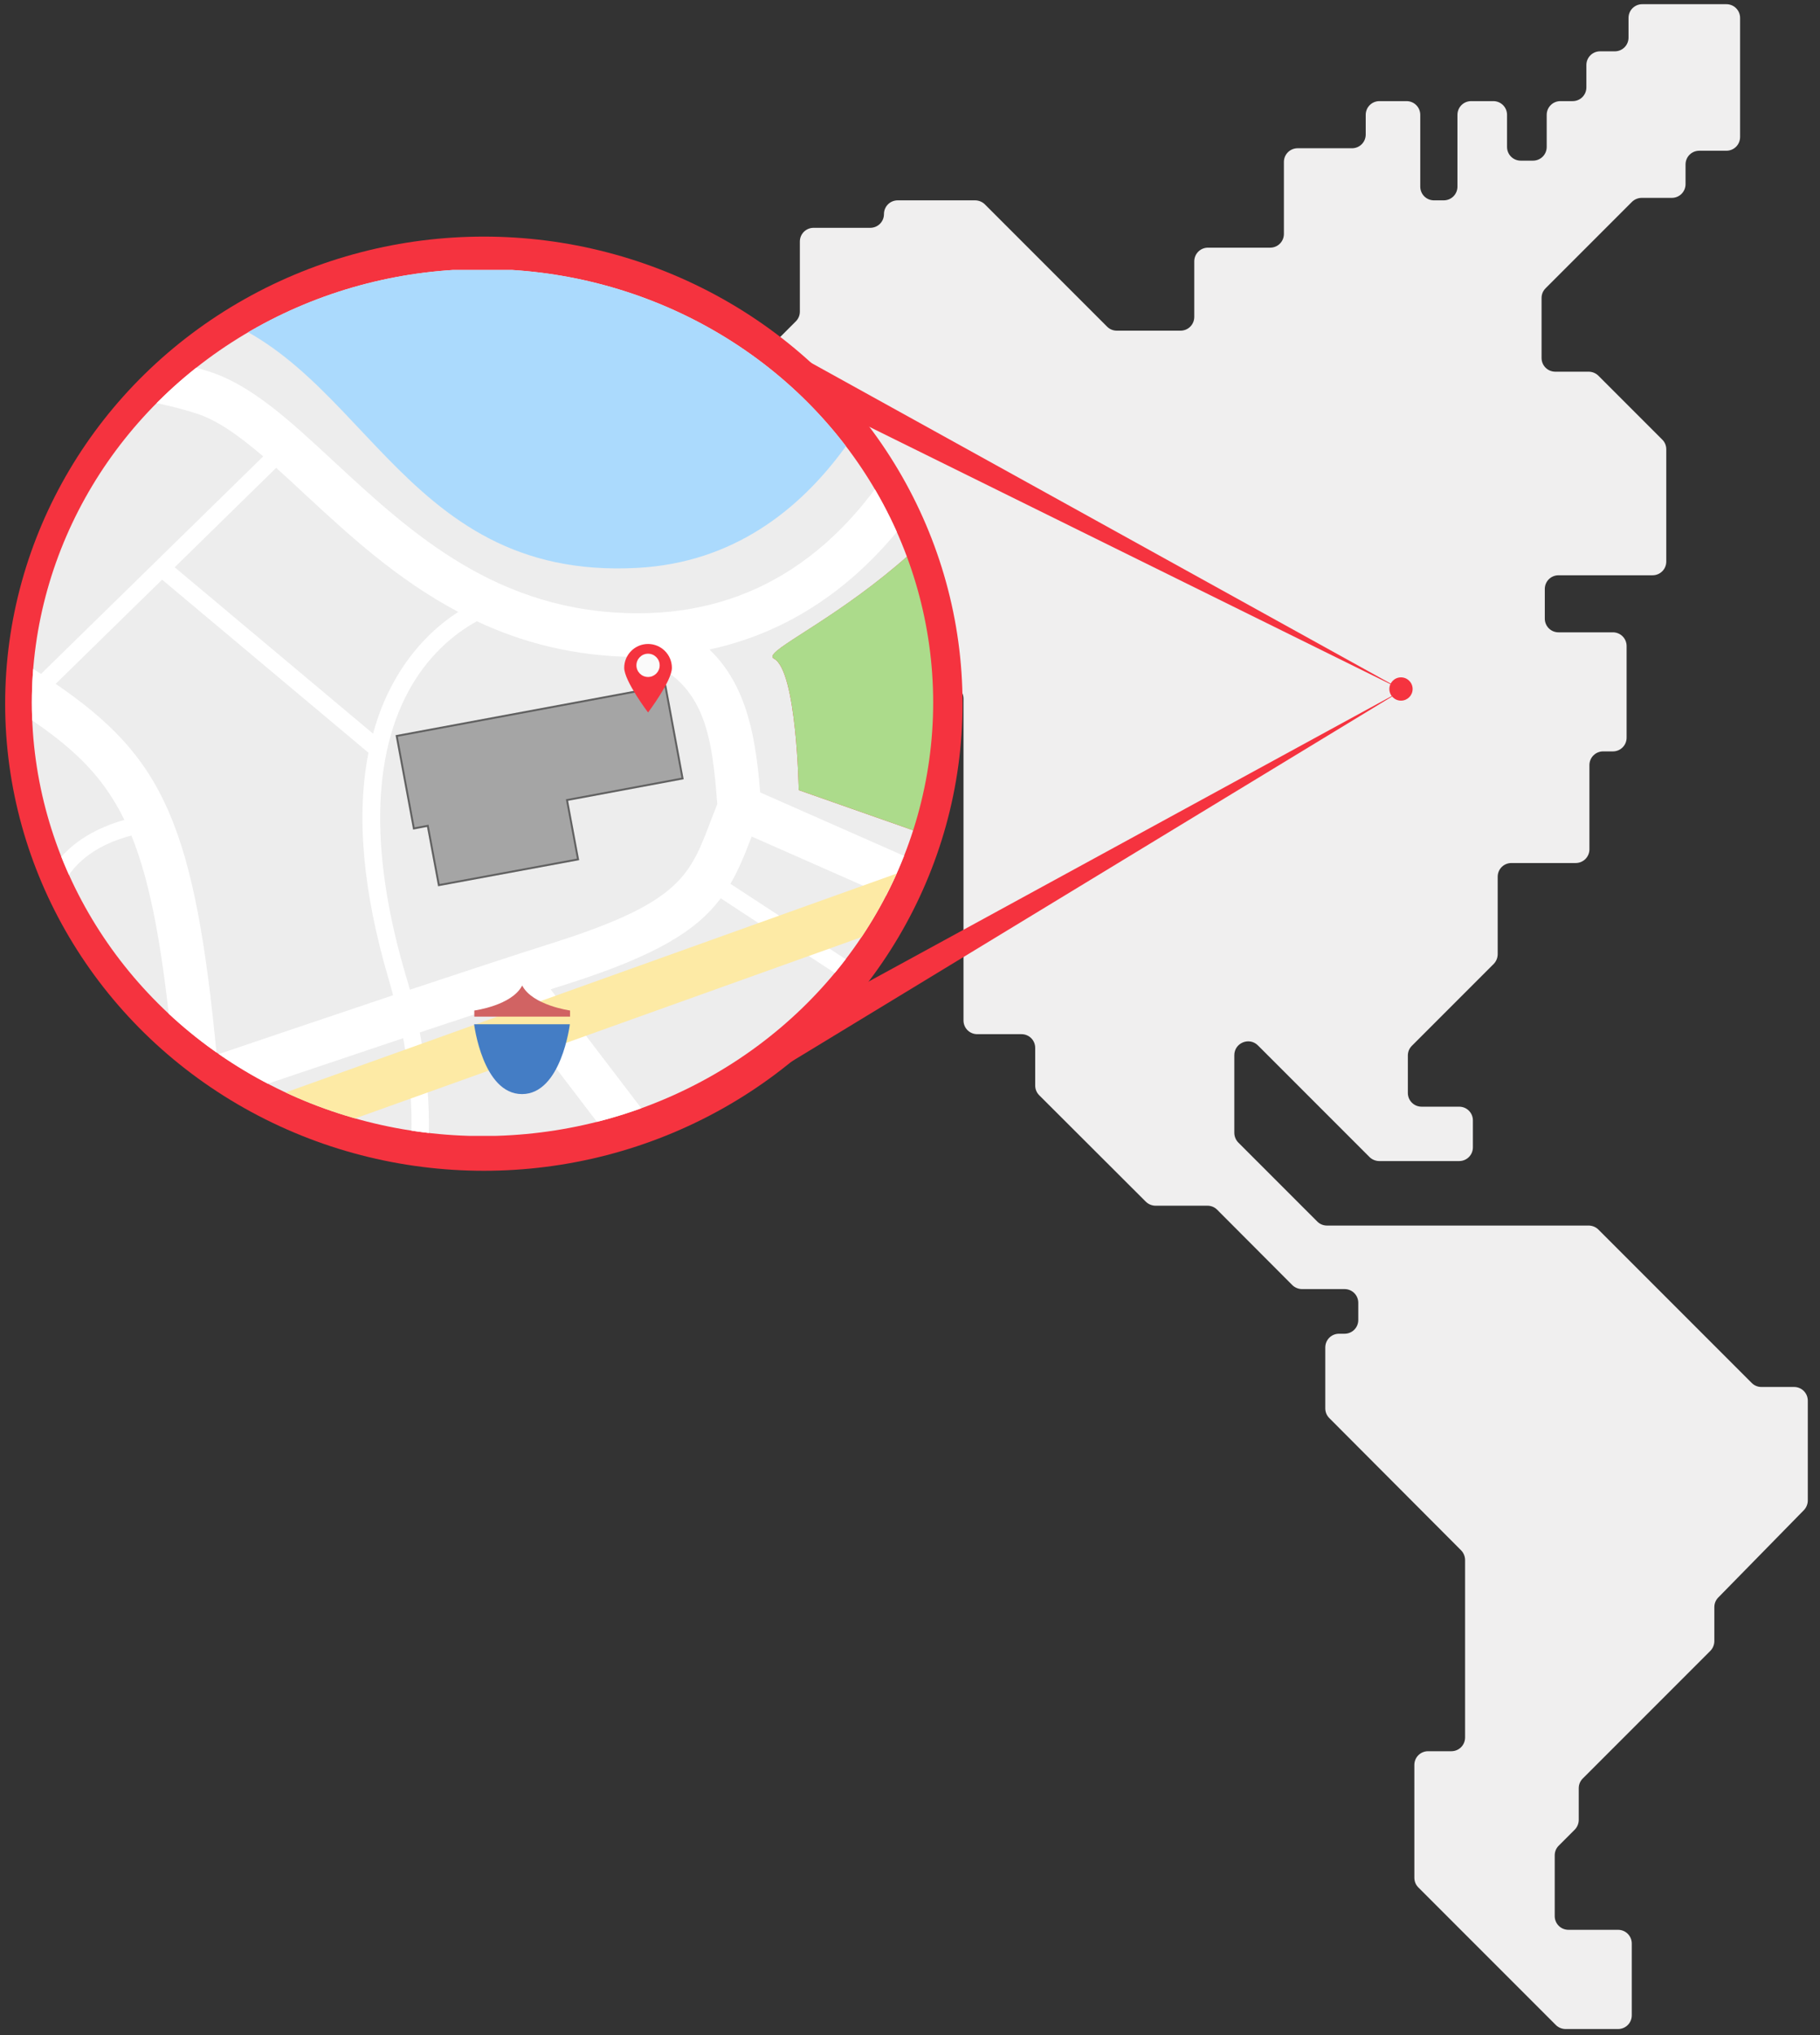 <?xml version="1.0" encoding="UTF-8"?>
<!-- Generator: Adobe Illustrator 27.7.0, SVG Export Plug-In . SVG Version: 6.00 Build 0)  -->
<svg xmlns="http://www.w3.org/2000/svg" xmlns:xlink="http://www.w3.org/1999/xlink" version="1.1" id="Calque_1" x="0px" y="0px" viewBox="0 0 954.3 1066.7" style="enable-background:new 0 0 954.3 1066.7;" xml:space="preserve">
<rect x="0" y="0" width="954.3" height="1066.7" fill="#333333" stroke="none"/>
<style type="text/css">
	.st0{fill:#F0EFEF;}
	.st1{fill:#E2E2E2;}
	.st2{fill:#F5333F;}
	.st3{clip-path:url(#SVGID_00000081628900643567592970000015902105997984932539_);}
	.st4{fill:#EDEDED;}
	.st5{fill:#FFFFFF;}
	.st6{fill:#ACDB8B;}
	.st7{fill:#ABDAFD;}
	.st8{fill:#FDEAA5;}
	.st9{fill:#447DC5;}
	.st10{fill:#D16363;}
	.st11{fill:#A5A5A5;stroke:#606060;stroke-miterlimit:10;}
	.st12{fill:#FAFAFA;}
</style>
<path class="st0" d="M470.7,105h40.6c1.9,0,3.8,0.8,5.1,2.1l64.1,64.1c1.4,1.4,3.2,2.1,5.1,2.1h33.4c4,0,7.2-3.2,7.2-7.2V137  c0-4,3.2-7.2,7.2-7.2H666c4,0,7.2-3.2,7.2-7.2V84.9c0-4,3.2-7.2,7.2-7.2h28.5c4,0,7.2-3.2,7.2-7.2V60.2c0-4,3.2-7.2,7.2-7.2h14.2  c4,0,7.2,3.2,7.2,7.2v37.6c0,4,3.2,7.2,7.2,7.2h5.1c4,0,7.2-3.2,7.2-7.2V60.2c0-4,3.2-7.2,7.2-7.2h11.6c4,0,7.2,3.2,7.2,7.2v16.8  c0,4,3.2,7.2,7.2,7.2h6.4c4,0,7.2-3.2,7.2-7.2V60.2c0-4,3.2-7.2,7.2-7.2h6.4c4,0,7.2-3.2,7.2-7.2V34.1c0-4,3.2-7.2,7.2-7.2h7.7  c4,0,7.2-3.2,7.2-7.2V9.4c0-4,3.2-7.2,7.2-7.2h44.1c4,0,7.2,3.2,7.2,7.2v62.4c0,4-3.2,7.2-7.2,7.2h-14.2c-4,0-7.2,3.2-7.2,7.2v10.3  c0,4-3.2,7.2-7.2,7.2h-15.8c-1.9,0-3.8,0.8-5.1,2.1l-45.3,45.3c-1.4,1.4-2.1,3.2-2.1,5.1v31.4c0,4,3.2,7.2,7.2,7.2H833  c1.9,0,3.8,0.8,5.1,2.1l33.5,33.5c1.4,1.4,2.1,3.2,2.1,5.1v58.8c0,4-3.2,7.2-7.2,7.2h-49.3c-4,0-7.2,3.2-7.2,7.2v15.5  c0,4,3.2,7.2,7.2,7.2h28.5c4,0,7.2,3.2,7.2,7.2v48c0,4-3.2,7.2-7.2,7.2h-5.1c-4,0-7.2,3.2-7.2,7.2v44.1c0,4-3.2,7.2-7.2,7.2h-33.7  c-4,0-7.2,3.2-7.2,7.2v40.6c0,1.9-0.8,3.8-2.1,5.1l-42.9,42.9c-1.4,1.4-2.1,3.2-2.1,5.1v19.6c0,4,3.2,7.2,7.2,7.2h19.7  c4,0,7.2,3.2,7.2,7.2v14.1c0,4-3.2,7.2-7.2,7.2h-41.9c-1.9,0-3.8-0.8-5.1-2.1l-58.5-58.5c-4.6-4.6-12.4-1.3-12.4,5.1v40.7  c0,1.9,0.8,3.8,2.1,5.1l41.4,41.4c1.4,1.4,3.2,2.1,5.1,2.1H833c1.9,0,3.8,0.8,5.1,2.1l80.4,80.4c1.4,1.4,3.2,2.1,5.1,2.1h17.1  c4,0,7.2,3.2,7.2,7.2v52.3c0,1.9-0.8,3.8-2.1,5.1L901,837.2c-1.4,1.4-2.1,3.2-2.1,5.1v17.8c0,1.9-0.8,3.8-2.1,5.1l-66.9,66.9  c-1.4,1.4-2.1,3.2-2.1,5.1v16.6c0,1.9-0.8,3.8-2.1,5.1l-8.4,8.4c-1.4,1.4-2.1,3.2-2.1,5.1v31.8c0,4,3.2,7.2,7.2,7.2h26  c4,0,7.2,3.2,7.2,7.2v37.6c0,4-3.2,7.2-7.2,7.2h-27.5c-1.9,0-3.8-0.8-5.1-2.1l-48.7-48.7l-23.4-23.4c-1.4-1.4-2.1-3.2-2.1-5.1V925  c0-4,3.2-7.2,7.2-7.2H761c4,0,7.2-3.2,7.2-7.2v-93c0-1.9-0.8-3.8-2.1-5.1L697,743.2c-1.4-1.4-2.1-3.2-2.1-5.1v-31.9  c0-4,3.2-7.2,7.2-7.2h2.9c4,0,7.2-3.2,7.2-7.2v-9c0-4-3.2-7.2-7.2-7.2h-22.3c-1.9,0-3.8-0.8-5.1-2.1L638.2,634  c-1.4-1.4-3.2-2.1-5.1-2.1h-27.2c-1.9,0-3.8-0.8-5.1-2.1L544.9,574c-1.4-1.4-2.1-3.2-2.1-5.1v-19.7c0-4-3.2-7.2-7.2-7.2h-23.2  c-4,0-7.2-3.2-7.2-7.2V366.2c0-4-3.2-7.2-7.2-7.2h-5.1c-4,0-7.2-3.2-7.2-7.2v-62.7c0-1.9-0.8-3.8-2.1-5.1l-12.7-12.7  c-1.4-1.4-3.2-2.1-5.1-2.1h-40.9c-1.9,0-3.8,0.8-5.1,2.1l-63.5,63.5c-1.4,1.4-3.2,2.1-5.1,2.1h-91c-4,0-7.2-3.2-7.2-7.2v-22  c0-4,3.2-7.2,7.2-7.2h58.5c1.9,0,3.8-0.8,5.1-2.1l45.3-45.3c1.4-1.4,2.1-3.2,2.1-5.1v-30.5c0-1.9,0.8-3.8,2.1-5.1l44-44  c1.4-1.4,2.1-3.2,2.1-5.1v-36.7c0-4,3.2-7.2,7.2-7.2h29.7c4,0,7.2-3.2,7.2-7.2v0C463.5,108.2,466.7,105,470.7,105z"></path>
<path class="st0" d="M268.8,228.3v-1.8c0-4.9-7.8-8.9-17.5-8.9h-26.2c-9.6,0-17.5,4-17.5,8.9v14.2c0,4.9,7.8,8.9,17.5,8.9h36  c15.4,0,23.3-9.5,12.5-15.1l0,0C270.6,232.8,268.8,230.6,268.8,228.3z"></path>
<g>
	<line class="st1" x1="735.4" y1="361.7" x2="356.7" y2="163.7"></line>
	<path class="st2" d="M735.4,361.7c0,0-383.3-189.2-383.3-189.2c-5-2.4-7-8.4-4.5-13.4c2.4-5,8.4-7,13.4-4.5   C361.3,154.7,735,361.5,735.4,361.7L735.4,361.7z"></path>
</g>
<g>
	<line class="st1" x1="735.4" y1="361.7" x2="363.2" y2="576.2"></line>
	<path class="st2" d="M735.4,361.7c0,0-367.2,223.1-367.2,223.1c-4.7,2.9-10.9,1.4-13.7-3.4c-2.9-4.7-1.4-10.9,3.4-13.7   C358.1,567.5,735,361.9,735.4,361.7L735.4,361.7z"></path>
</g>
<circle class="st2" cx="734.6" cy="361.1" r="6.1"></circle>
<ellipse class="st2" cx="253.7" cy="368.8" rx="251" ry="244.8"></ellipse>
<g>
	<defs>
		<ellipse id="SVGID_1_" cx="253" cy="368.2" rx="236.3" ry="227.2"></ellipse>
	</defs>
	<clipPath id="SVGID_00000117656876963598855710000008699457288799110791_">
		<use xlink:href="#SVGID_1_" style="overflow:visible;"></use>
	</clipPath>
	<g style="clip-path:url(#SVGID_00000117656876963598855710000008699457288799110791_);">
		<path class="st4" d="M-186.8,141.5v453.8h910.1V141.5H-186.8z M554.1,166.6h63.5l-46.5,237.5L496,441.2l-77.2-27.1    c0,0-1-62.7-13-68.9S523,294.8,554.1,166.6z"></path>
		<g>
			<path class="st5" d="M-128.1,515.9l-58.8-10.4v23.2l51,9c-8,21.8-15.8,41.7-22.2,57.6h24.7c6.2-15.4,13.3-33.8,20.4-53.5     L8.9,563.4c-2.3,10.7-4.9,21.5-7.5,32h9.5c2.5-9.9,4.9-20.2,7.1-30.4l75,13.3c0.5,5.5,0.9,11.2,1.4,17.1h22.9     c-0.5-6.6-1-12.9-1.5-19.1c16.6-5.6,54.3-18.4,95.6-32.2c3.4,17.9,4.8,35.1,4.3,51.3h9.1c0.5-16.3-0.9-34.3-4.7-54.3     c15.2-5,30.6-10.2,45.6-15.1l52.9,69.3h28.7l-58.6-76.8c3.5-1.1,6.9-2.2,10.3-3.3c45.8-14.7,66.5-27.8,78.9-44.4l190.3,124.5     h14.5h2.2h20.7l-5.5-66.1l123.2,54.3v-25l-123.5-54.4l27-175.2l96.5,94.3v-12.8l-94.8-92.6l18.8-121.7l76-7.9v-9.2l-74.6,7.8     l7-45.4h-23.1l-54.4,353.1l-179.6-79.2c-2.2-26.1-6-55.2-26.6-74.9c51.5-11,94.3-45.5,125-101.3c23.1-42,32.6-83.4,35.4-97.7H509     c-3.5,16.1-12.8,51.9-32.4,87.2c-34.1,61.6-81.9,92.8-142,92.8c-73.8,0-119.3-42.3-159.5-79.5c-23.2-21.5-43.1-40-65.5-47.2     c-13.9-4.5-29.5-7.4-44.6-10.2c-37.8-7-73.9-13.7-93.7-43.1h-26.2c10.5,22.1,26.9,36.1,45.5,45.5c-3.5,7.5-9.4,19.4-18.7,34.8     l-3.6,6c-9.5,15.8-20.4,34-30.3,53.4c-32.8-48.4-47.1-107.9-52.8-139.7H-138c3.2,19.2,9.5,48,20.7,78.8     c12,33.2,26.8,61.3,44.2,84.4c-10.1,23-17.8,47.1-19.6,70.5C-95.6,414-111.3,467.7-128.1,515.9z M138,239.2l-116.5,114     c-8.7-5.7-18.2-11.6-28.7-18c-15-9.1-27.9-20.7-39.2-33.7c11.1-22.9,24-44.5,34.4-61.9l3.6-6c10.1-16.9,16.5-29.7,20.3-37.9     c16.3,5.3,33.2,8.5,48.9,11.4c15,2.8,29.2,5.4,41.8,9.5C113.9,220.1,125.5,228.5,138,239.2z M240.3,320.7     c-10.4,6.7-23.7,18.2-34.1,37.2c-4.5,8.2-8,17.1-10.6,26.6l-104-87.2l53.2-52.1c4.8,4.3,9.7,8.8,14.7,13.5     C182.2,279.7,207.9,303.6,240.3,320.7z M383,463.2c4.3-7.4,7.6-15.5,11.1-24.7c0,0,0-0.1,0-0.1l182.3,80.4l6.3,75L383,463.2z      M214.9,518.7c-0.7-2.5-1.4-5.1-2.2-7.7c-19.6-66.4-17.6-120.2,5.7-155.8c10.4-15.9,23.1-24.9,31.6-29.6     c23.7,11.1,50.9,18.4,82.8,18.7c37.2,11,40.5,41.5,43.3,77.1c-1.2,3.1-2.4,6.1-3.5,9c-10.7,28.2-16,42.4-80.6,63.1     C268.3,501,241.2,510,214.9,518.7z M113.6,552.8c-5.7-59.9-12.7-98.7-25.1-127.3c-12.9-29.8-31.5-48-59.3-67.1l55.8-54.6     l108.2,90.7c-6.5,32.9-3,72.7,10.7,119.1c0.8,2.7,1.5,5.3,2.2,8C167.9,534.4,132.5,546.4,113.6,552.8z M22.5,542.6     c4-21.6,6.6-41.5,6-55.5c-1.3-33.7,25.2-45.3,40.4-49.2c10.4,25.6,16.7,61.1,22,116.7L22.5,542.6z M-105.2,520     c16.8-48.7,32.3-102.7,35.3-143.1c1.3-16.9,6.4-34.8,13.4-52.5c11.5,12,24,22.2,37.4,30.4c42.9,26.2,68.1,41.6,84.3,74.9     c-17.8,5-47.3,19.2-45.8,57.8c0.5,13.3-2,32.5-5.9,53.5L-105.2,520z"></path>
			<path class="st5" d="M-124.4,259.5l8.7,2.9c-13.5,39.9-48.3,49.5-71.1,51.3v-8.9C-166.5,303.2-136.3,294.6-124.4,259.5z"></path>
		</g>
		<path class="st6" d="M405.8,345.2c12,6.2,13,68.9,13,68.9l77.2,27.1l75.2-37.1l46.5-237.5h-63.5    C523,294.8,393.7,338.9,405.8,345.2z"></path>
		<path class="st7" d="M485.9,141.5c-12.6,46.4-51.8,150.5-151.3,156.1c-128.3,7.3-144.1-116.2-237.5-136C49,151.3,39.2,164,8,141.5    H485.9z"></path>
		<polygon class="st8" points="723.3,367.2 723.3,393.9 160.7,595.3 86.2,595.3   "></polygon>
		<path class="st8" d="M-102,595.3h-25.8c8.6-36.1,15.6-82.3,18.5-141.2c5.3-107.6-19.9-190.5-41.9-241.2    c-12.8-29.4-26-51.6-35.6-65.9v-5.5h26.4c9.4,14.8,20.7,35,31.8,60.3c23.4,53.3,50,140.5,44.5,253.5    C-87.1,512.5-93.7,558.5-102,595.3z"></path>
		<path class="st9" d="M-88.9,239.7h-62.5c0,0,5.6,45.7,31.2,45.7S-88.9,239.7-88.9,239.7z"></path>
		<path class="st10" d="M-120.1,214.4c6.7,13,31.2,16.3,31.2,16.3v4h-62.5v-4C-151.4,230.8-126.8,227.4-120.1,214.4z"></path>
		<path class="st9" d="M618.4,415.1h-62.5c0,0,5.6,45.7,31.2,45.7C612.8,460.8,618.4,415.1,618.4,415.1z"></path>
		<path class="st10" d="M587.2,389.9c6.7,13,31.2,16.3,31.2,16.3v4h-62.5v-4C555.9,406.2,580.5,402.9,587.2,389.9z"></path>
	</g>
</g>
<path class="st9" d="M298.8,536.8h-50.2c0,0,4.5,36.6,25.1,36.6C294.3,573.4,298.8,536.8,298.8,536.8z"></path>
<path class="st10" d="M273.8,516.5c5.4,10.4,25.1,13.1,25.1,13.1v3.2h-50.2v-3.2C248.7,529.6,268.4,527,273.8,516.5z"></path>
<polygon class="st11" points="208,385.7 217,434.2 224.3,432.8 230.1,463.9 303.1,450.4 297.3,419.3 357.9,408 348.9,359.5 "></polygon>
<path class="st2" d="M352.3,350c0-6.9-5.6-12.5-12.5-12.5s-12.5,5.6-12.5,12.5c0,6.9,12.5,23.4,12.5,23.4S352.3,356.9,352.3,350z"></path>
<circle class="st12" cx="339.8" cy="348.7" r="6.1"></circle>
</svg>
